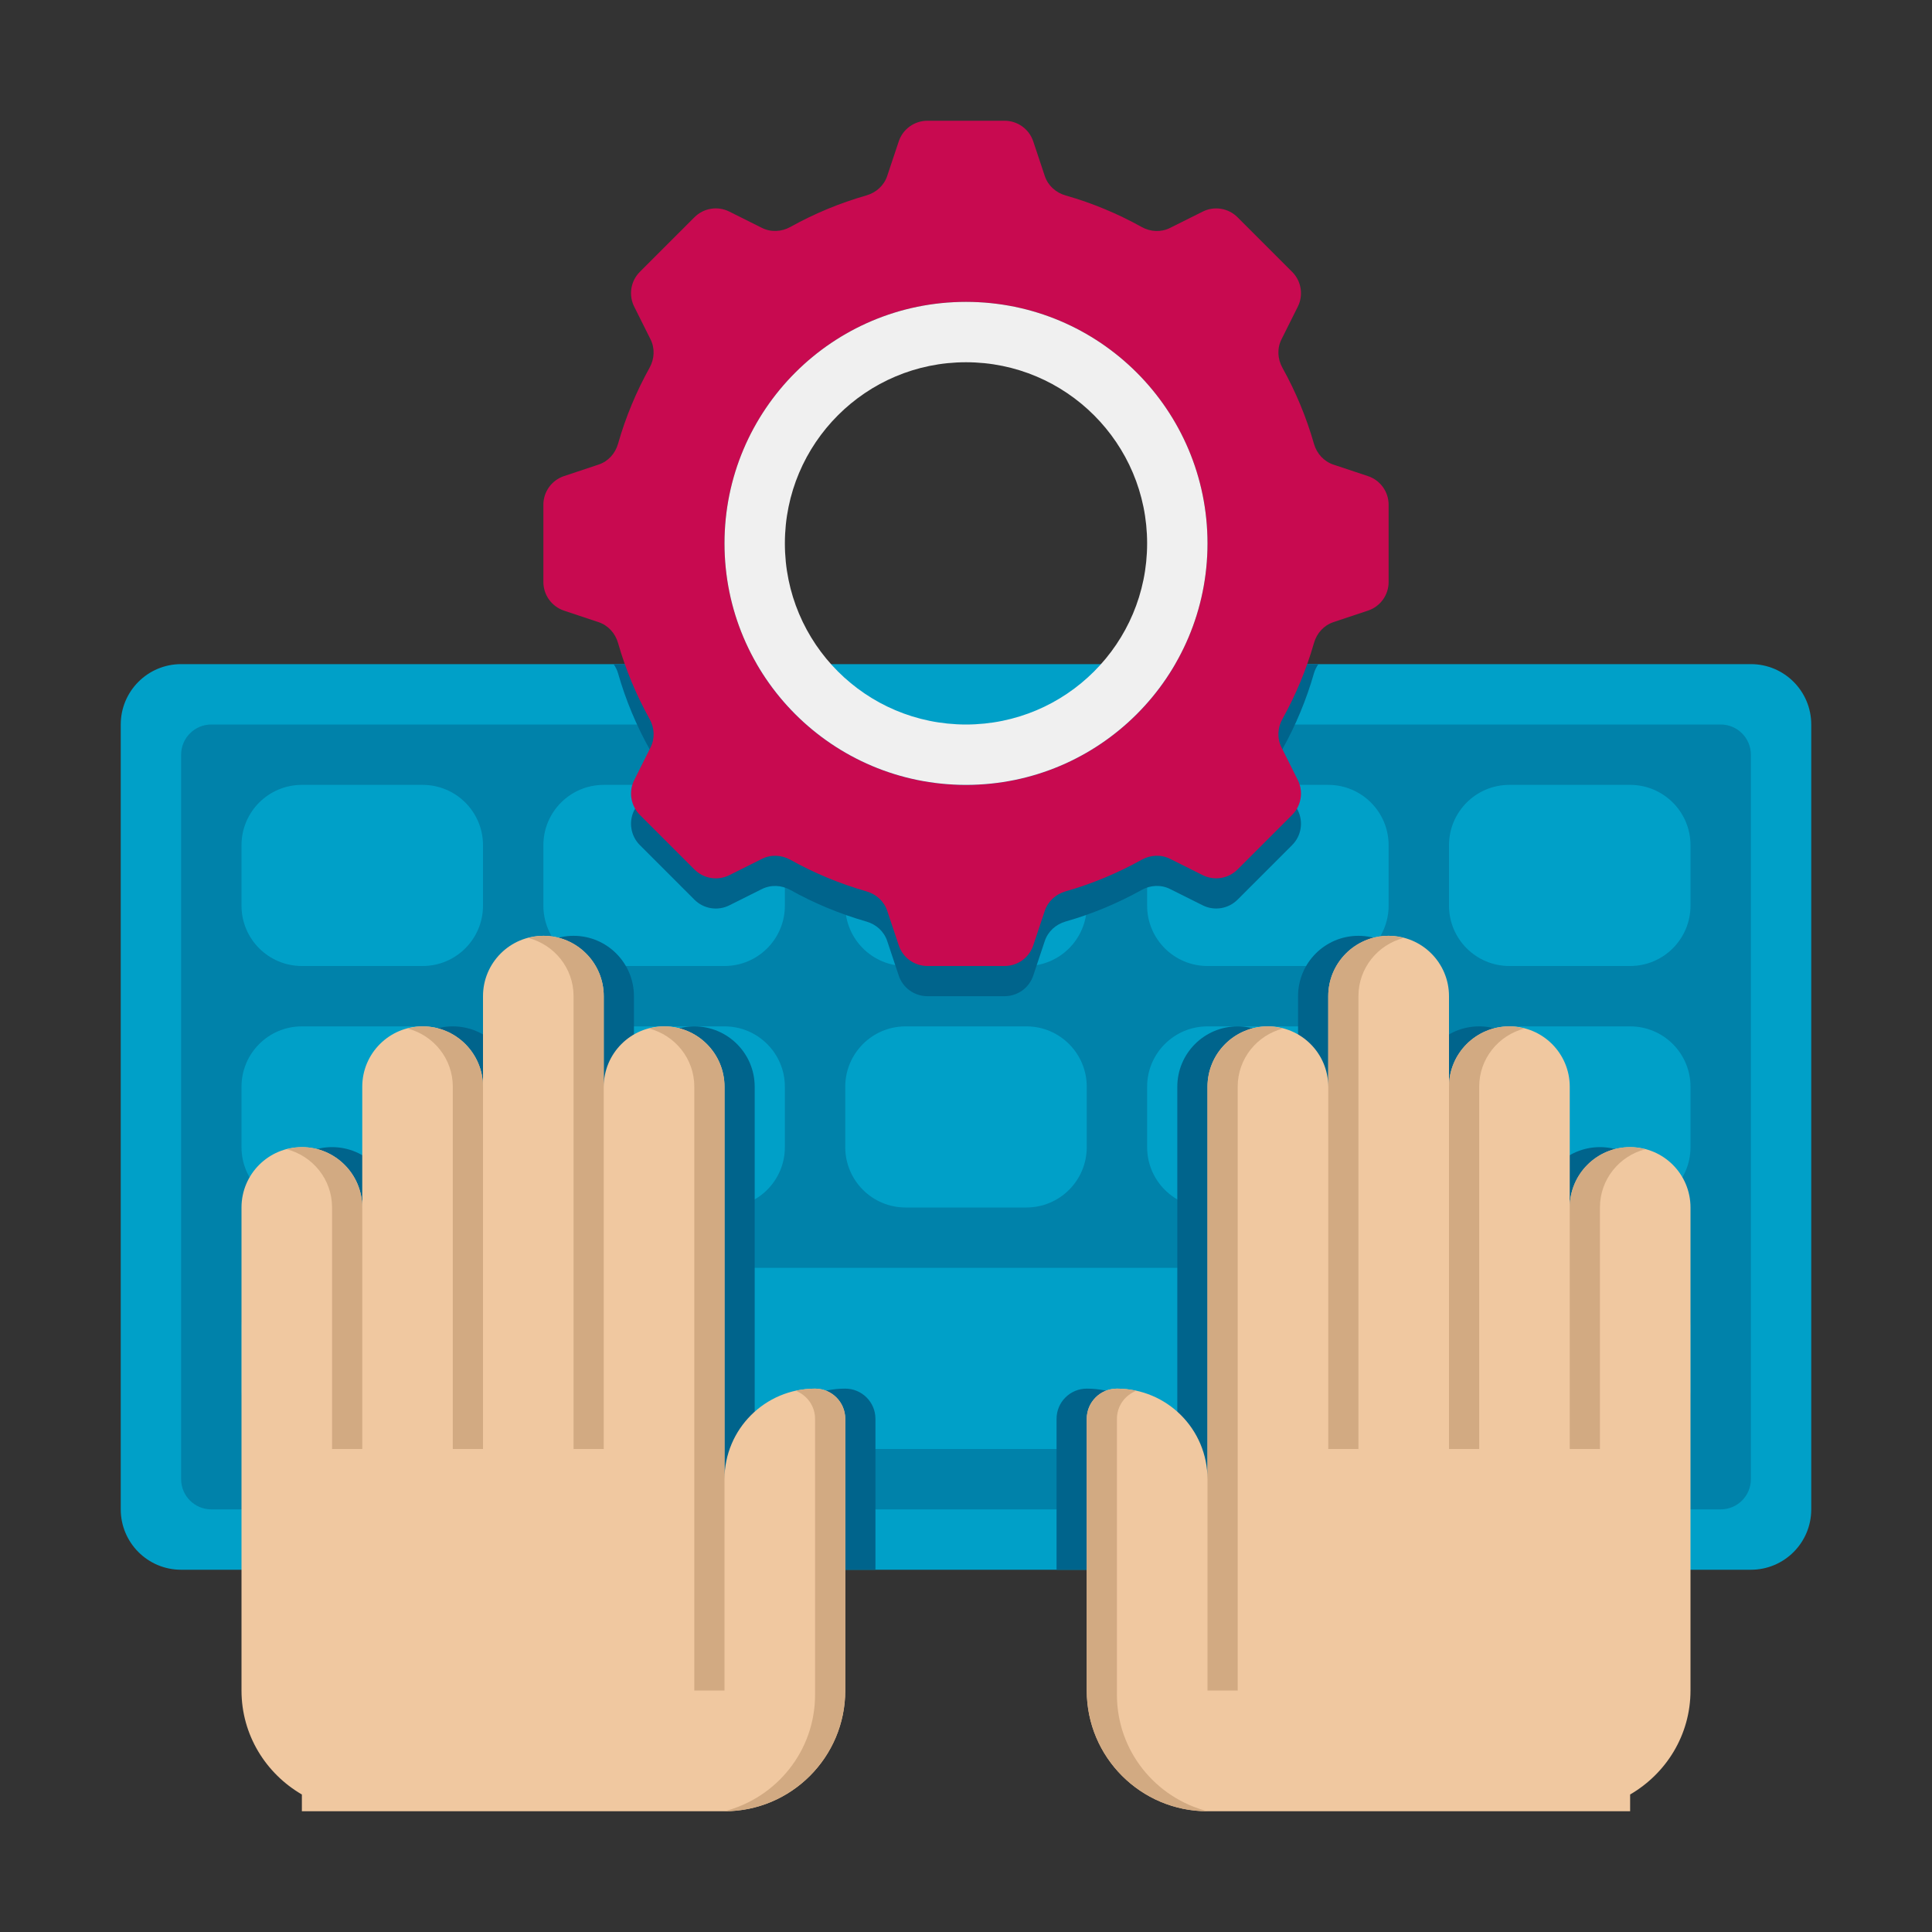 <svg xmlns="http://www.w3.org/2000/svg" height="512" viewBox="0 0 64 64" width="512"><rect x="0" y="0" width="64" height="64" fill="#333333" stroke="none"/><g id="Icons"><g><g><g><g><path d="m58 52h-52c-1.105 0-2-.895-2-2v-26c0-1.105.895-2 2-2h52c1.105 0 2 .895 2 2v26c0 1.105-.895 2-2 2z" fill="#00a0c8"></path></g><g><path d="m57 50h-50c-.552 0-1-.448-1-1v-24c0-.552.448-1 1-1h50c.552 0 1 .448 1 1v24c0 .552-.448 1-1 1z" fill="#0082aa"></path></g></g><g><g><path d="m14 32h-4c-1.105 0-2-.895-2-2v-2c0-1.105.895-2 2-2h4c1.105 0 2 .895 2 2v2c0 1.105-.895 2-2 2z" fill="#00a0c8"></path></g></g><g><g><path d="m24 32h-4c-1.105 0-2-.895-2-2v-2c0-1.105.895-2 2-2h4c1.105 0 2 .895 2 2v2c0 1.105-.895 2-2 2z" fill="#00a0c8"></path></g></g><g><g><path d="m34 32h-4c-1.105 0-2-.895-2-2v-2c0-1.105.895-2 2-2h4c1.105 0 2 .895 2 2v2c0 1.105-.895 2-2 2z" fill="#00a0c8"></path></g></g><g><g><path d="m44 32h-4c-1.105 0-2-.895-2-2v-2c0-1.105.895-2 2-2h4c1.105 0 2 .895 2 2v2c0 1.105-.895 2-2 2z" fill="#00a0c8"></path></g></g><g><g><path d="m54 32h-4c-1.105 0-2-.895-2-2v-2c0-1.105.895-2 2-2h4c1.105 0 2 .895 2 2v2c0 1.105-.895 2-2 2z" fill="#00a0c8"></path></g></g><g><g><path d="m14 40h-4c-1.105 0-2-.895-2-2v-2c0-1.105.895-2 2-2h4c1.105 0 2 .895 2 2v2c0 1.105-.895 2-2 2z" fill="#00a0c8"></path></g></g><g><g><path d="m24 40h-4c-1.105 0-2-.895-2-2v-2c0-1.105.895-2 2-2h4c1.105 0 2 .895 2 2v2c0 1.105-.895 2-2 2z" fill="#00a0c8"></path></g></g><g><g><path d="m34 40h-4c-1.105 0-2-.895-2-2v-2c0-1.105.895-2 2-2h4c1.105 0 2 .895 2 2v2c0 1.105-.895 2-2 2z" fill="#00a0c8"></path></g></g><g><g><path d="m44 40h-4c-1.105 0-2-.895-2-2v-2c0-1.105.895-2 2-2h4c1.105 0 2 .895 2 2v2c0 1.105-.895 2-2 2z" fill="#00a0c8"></path></g></g><g><g><path d="m54 40h-4c-1.105 0-2-.895-2-2v-2c0-1.105.895-2 2-2h4c1.105 0 2 .895 2 2v2c0 1.105-.895 2-2 2z" fill="#00a0c8"></path></g></g><g><g><path d="m14 48h-4c-1.105 0-2-.895-2-2v-2c0-1.105.895-2 2-2h4c1.105 0 2 .895 2 2v2c0 1.105-.895 2-2 2z" fill="#00a0c8"></path></g></g><g><g><path d="m44 48h-24c-1.105 0-2-.895-2-2v-2c0-1.105.895-2 2-2h24c1.105 0 2 .895 2 2v2c0 1.105-.895 2-2 2z" fill="#00a0c8"></path></g></g><g><g><path d="m54 48h-4c-1.105 0-2-.895-2-2v-2c0-1.105.895-2 2-2h4c1.105 0 2 .895 2 2v2c0 1.105-.895 2-2 2z" fill="#00a0c8"></path></g></g></g><g><path d="m53 38c-1.105 0-2 .895-2 2v-4c0-1.105-.895-2-2-2s-2 .895-2 2v-3c0-1.105-.895-2-2-2s-2 .895-2 2v3c0-1.105-.895-2-2-2s-2 .895-2 2v13c0-1.657-1.343-3-3-3-.552 0-1 .448-1 1v5h20v-12c0-1.105-.895-2-2-2z" fill="#00648c"></path></g><g><g><path d="m54 38c-1.105 0-2 .895-2 2v-4c0-1.105-.895-2-2-2s-2 .895-2 2v-3c0-1.105-.895-2-2-2s-2 .895-2 2v3c0-1.105-.895-2-2-2s-2 .895-2 2v13c0-1.657-1.343-3-3-3-.552 0-1 .448-1 1v9c0 2.209 1.791 4 4 4h14v-.555c1.191-.693 2-1.968 2-3.445v-16c0-1.105-.895-2-2-2z" fill="#f0c8a0"></path></g><g><path d="m46.5 31.071c-.161-.042-.326-.071-.5-.071-1.105 0-2 .895-2 2v15h1v-15c0-.931.639-1.706 1.5-1.929z" fill="#d2aa82"></path></g><g><path d="m50.5 34.071c-.161-.042-.326-.071-.5-.071-1.105 0-2 .895-2 2v12h1v-12c0-.931.639-1.706 1.5-1.929z" fill="#d2aa82"></path></g><g><path d="m54.5 38.071c-.161-.042-.326-.071-.5-.071-1.105 0-2 .895-2 2v8h1v-8c0-.931.639-1.706 1.5-1.929z" fill="#d2aa82"></path></g><g><path d="m42.5 34.071c-.161-.042-.326-.071-.5-.071-1.105 0-2 .895-2 2v20h1v-20c0-.931.639-1.706 1.5-1.929z" fill="#d2aa82"></path></g><g><path d="m37 56.141v-9.141c0-.425.267-.783.641-.928-.207-.045-.42-.072-.641-.072-.552 0-1 .448-1 1v9c0 2.209 1.791 4 4 4-1.722-.446-3-1.997-3-3.859z" fill="#d2aa82"></path></g></g><g><path d="m28 46c-1.657 0-3 1.343-3 3v-13c0-1.105-.895-2-2-2s-2 .895-2 2v-3c0-1.105-.895-2-2-2s-2 .895-2 2v3c0-1.105-.895-2-2-2s-2 .895-2 2v4c0-1.105-.895-2-2-2s-2 .895-2 2v12h20v-5c0-.552-.448-1-1-1z" fill="#00648c"></path></g><g><g><path d="m27 46c-1.657 0-3 1.343-3 3v-13c0-1.105-.895-2-2-2s-2 .895-2 2v-3c0-1.105-.895-2-2-2s-2 .895-2 2v3c0-1.105-.895-2-2-2s-2 .895-2 2v4c0-1.105-.895-2-2-2s-2 .895-2 2v16c0 1.477.809 2.752 2 3.445v.555h14c2.209 0 4-1.791 4-4v-9c0-.552-.448-1-1-1z" fill="#f0c8a0"></path></g><g><path d="m17.5 31.071c.161-.042.326-.071.5-.071 1.105 0 2 .895 2 2v15h-1v-15c0-.931-.639-1.706-1.5-1.929z" fill="#d2aa82"></path></g><g><path d="m13.5 34.071c.161-.042.326-.071.5-.071 1.105 0 2 .895 2 2v12h-1v-12c0-.931-.639-1.706-1.5-1.929z" fill="#d2aa82"></path></g><g><path d="m9.5 38.071c.161-.042.326-.071.5-.071 1.105 0 2 .895 2 2v8h-1v-8c0-.931-.639-1.706-1.5-1.929z" fill="#d2aa82"></path></g><g><path d="m21.5 34.071c.161-.042.326-.071.5-.071 1.105 0 2 .895 2 2v20h-1v-20c0-.931-.639-1.706-1.5-1.929z" fill="#d2aa82"></path></g><g><path d="m27 56.141v-9.141c0-.425-.267-.783-.641-.928.207-.045.42-.072.641-.072.552 0 1 .448 1 1v9c0 2.209-1.791 4-4 4 1.722-.446 3-1.997 3-3.859z" fill="#d2aa82"></path></g></g><g><path d="m43.528 22.298c.031-.109.084-.206.145-.298h-4.752c-1.384 2.389-3.962 4-6.921 4s-5.537-1.611-6.921-4h-4.752c.061.091.114.189.145.298.253.887.606 1.73 1.046 2.52.163.293.181.643.031.942l-.54 1.081c-.193.385-.117.85.187 1.154l1.809 1.809c.304.304.769.38 1.154.187l1.081-.54c.3-.15.65-.132.942.031.79.44 1.633.792 2.52 1.046.322.092.582.326.688.644l.382 1.145c.136.408.518.683.949.683h2.558c.43 0 .813-.275.949-.684l.382-1.145c.106-.317.367-.552.688-.644.887-.253 1.73-.606 2.52-1.046.293-.163.643-.181.942-.031l1.081.54c.385.193.85.117 1.154-.187l1.809-1.809c.304-.304.38-.769.187-1.154l-.54-1.081c-.15-.3-.132-.65.031-.942.44-.789.793-1.633 1.046-2.519z" fill="#00648c"></path></g><g><path d="m45.316 15.772-1.145-.381c-.317-.106-.552-.367-.644-.688-.253-.887-.606-1.73-1.045-2.52-.163-.293-.181-.643-.031-.942l.54-1.081c.193-.385.117-.85-.187-1.154l-1.809-1.809c-.304-.304-.769-.38-1.154-.187l-1.081.54c-.3.15-.65.132-.942-.031-.79-.44-1.633-.792-2.52-1.045-.322-.092-.582-.326-.688-.644l-.382-1.145c-.136-.41-.518-.685-.949-.685h-2.558c-.43 0-.813.275-.949.684l-.382 1.145c-.106.317-.367.552-.688.644-.887.253-1.73.606-2.52 1.045-.292.162-.642.181-.942.031l-1.081-.54c-.385-.193-.85-.117-1.154.187l-1.809 1.809c-.304.304-.38.769-.187 1.154l.54 1.081c.15.3.132.65-.031.942-.44.79-.792 1.633-1.045 2.52-.092.322-.326.582-.644.688l-1.145.381c-.409.137-.684.519-.684.95v2.558c0 .43.275.813.684.949l1.145.382c.317.106.552.367.644.688.253.887.606 1.73 1.046 2.52.163.293.181.643.031.942l-.54 1.081c-.193.385-.117.85.187 1.154l1.809 1.809c.304.304.769.38 1.154.187l1.081-.54c.3-.15.65-.132.942.031.79.44 1.633.792 2.52 1.046.322.092.582.326.688.644l.382 1.145c.135.408.517.683.948.683h2.558c.43 0 .813-.275.949-.684l.382-1.145c.106-.317.367-.552.688-.644.887-.253 1.73-.606 2.52-1.046.293-.163.643-.181.942-.031l1.081.54c.385.193.85.117 1.154-.187l1.809-1.809c.304-.304.38-.769.187-1.154l-.54-1.081c-.15-.3-.132-.65.031-.942.44-.79.792-1.633 1.046-2.52.092-.322.326-.582.644-.688l1.145-.382c.408-.135.683-.517.683-.948v-2.558c0-.431-.275-.813-.684-.949zm-13.316 10.228c-4.418 0-8-3.582-8-8s3.582-8 8-8 8 3.582 8 8-3.582 8-8 8z" fill="#c80a50"></path></g><g><path d="m32 10c-4.418 0-8 3.582-8 8s3.582 8 8 8 8-3.582 8-8-3.582-8-8-8zm0 14c-3.314 0-6-2.686-6-6s2.686-6 6-6 6 2.686 6 6-2.686 6-6 6z" fill="#f0f0f0"></path></g></g></g></svg>